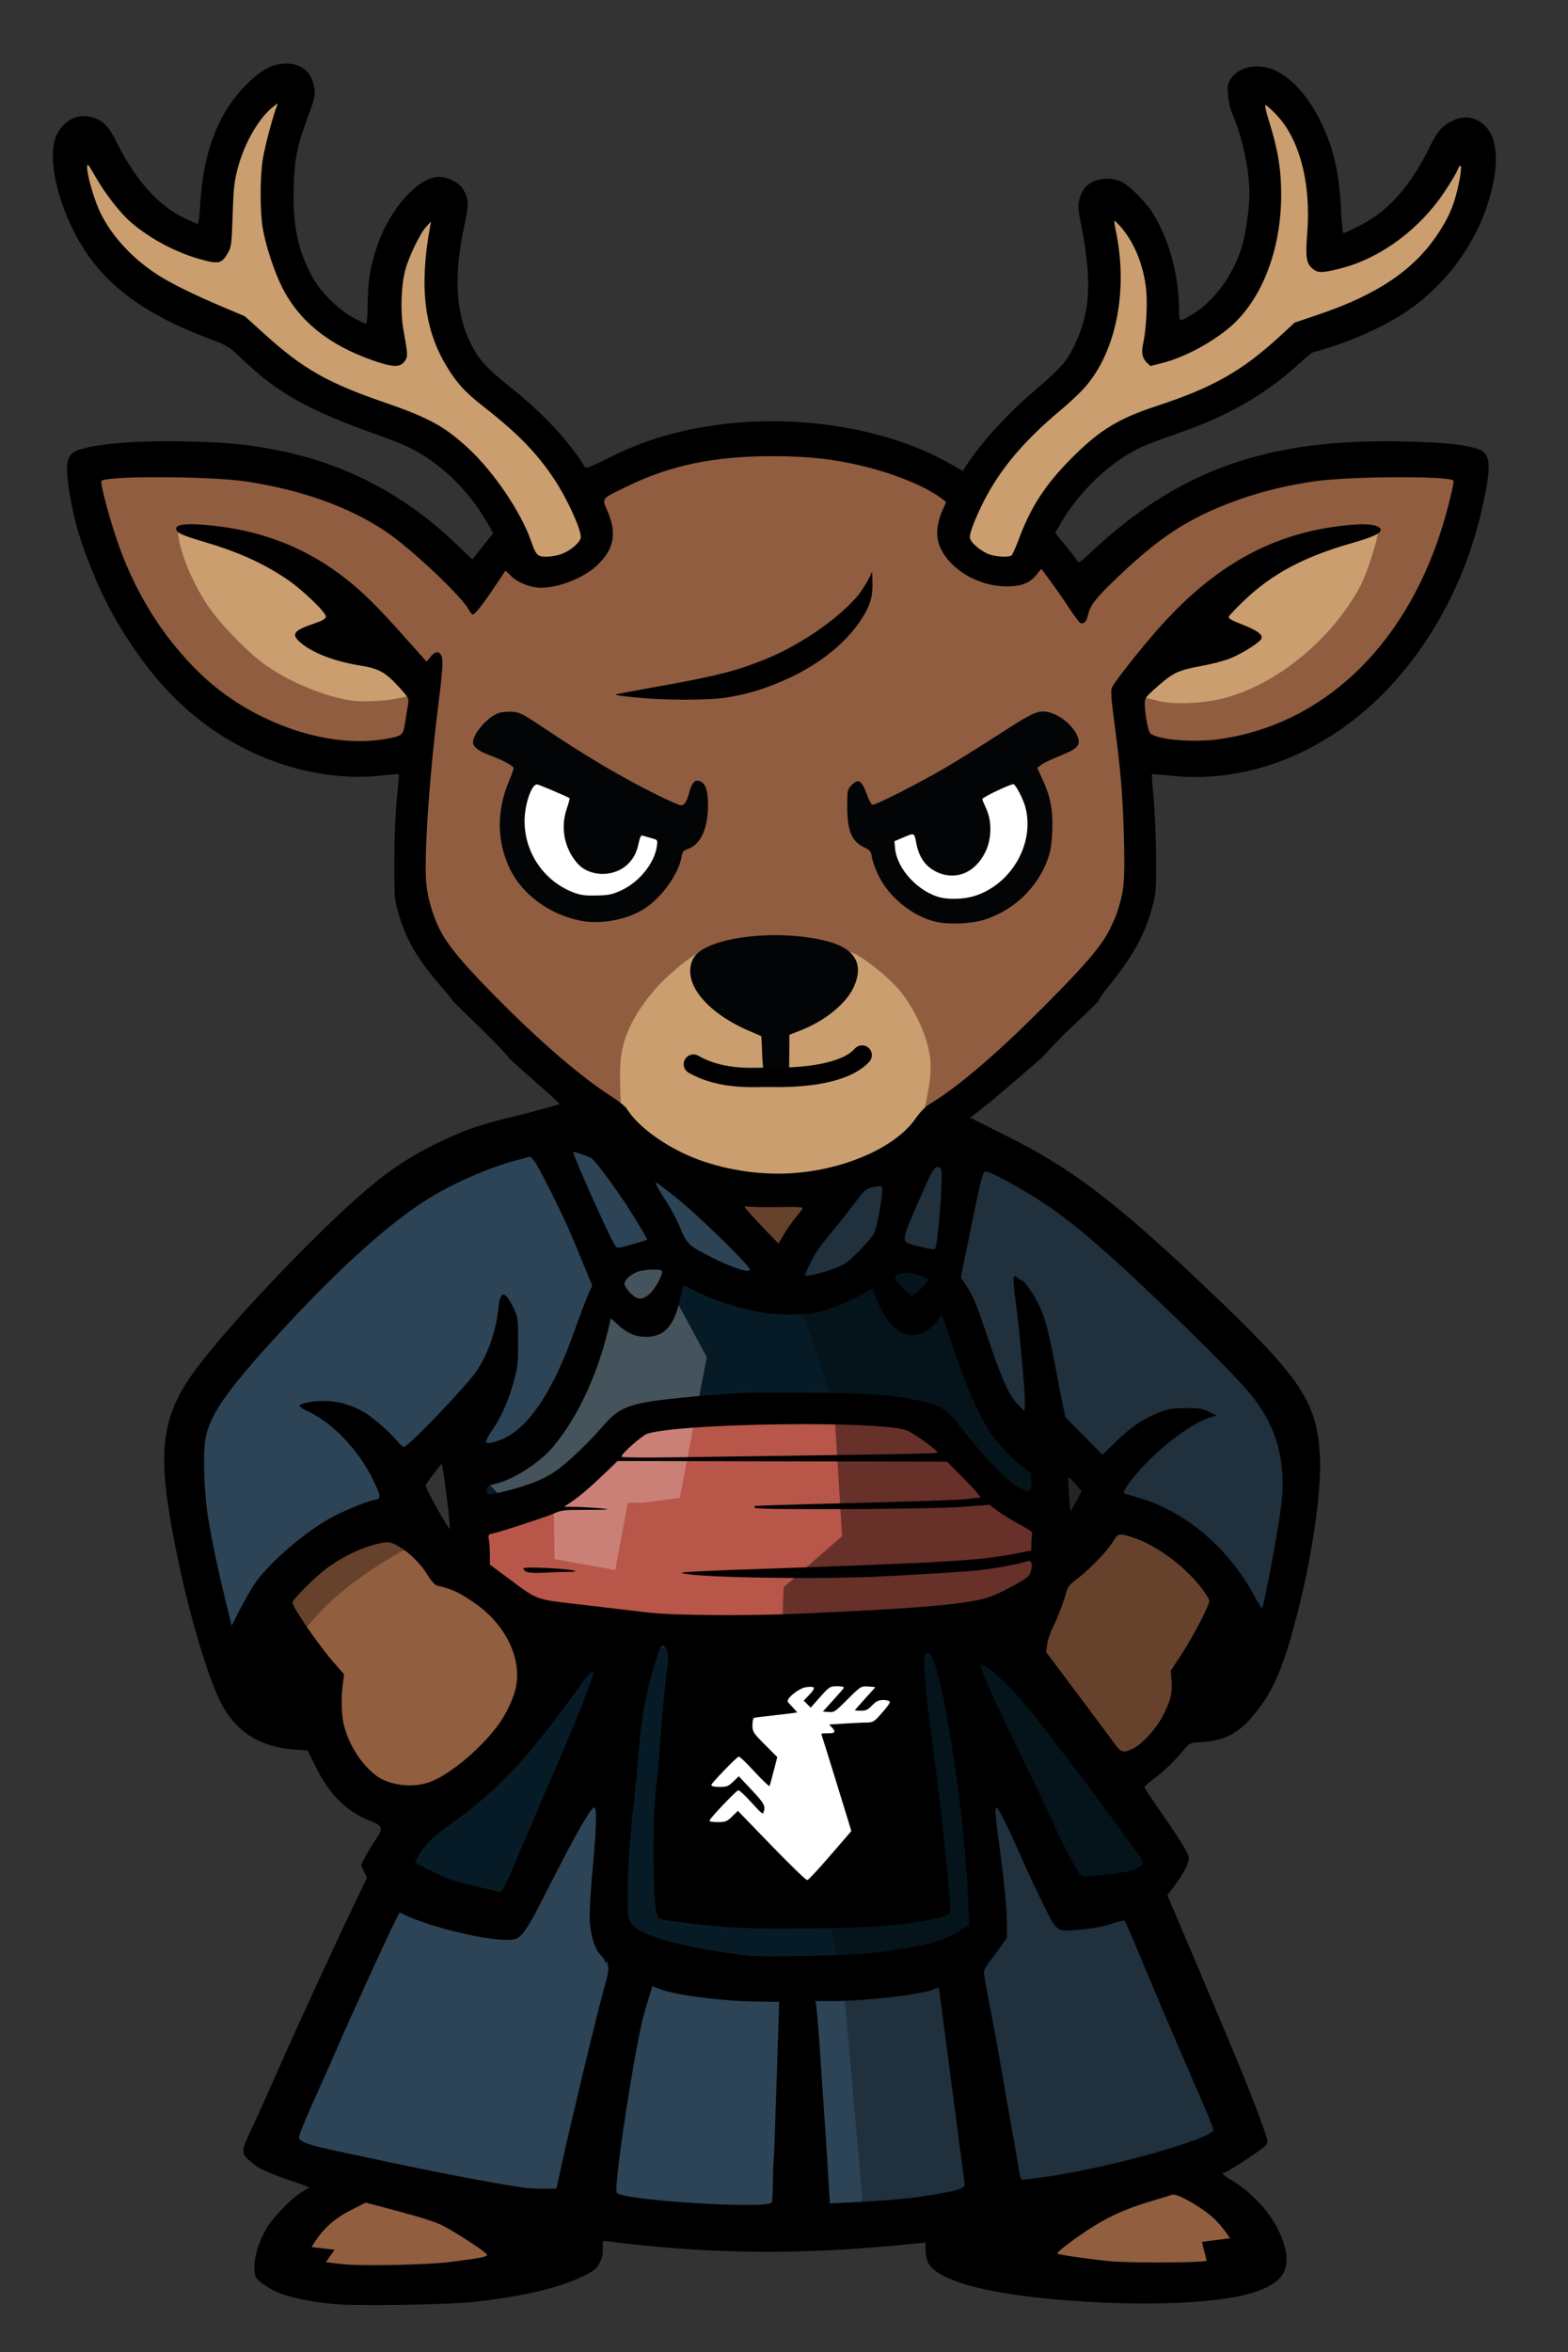 <?xml version="1.0" encoding="UTF-8" standalone="no"?>
<!DOCTYPE svg PUBLIC "-//W3C//DTD SVG 1.1//EN" "http://www.w3.org/Graphics/SVG/1.1/DTD/svg11.dtd">
<svg width="100%" height="100%" viewBox="0 0 1366 2048" version="1.1" xmlns="http://www.w3.org/2000/svg" xmlns:xlink="http://www.w3.org/1999/xlink" xml:space="preserve" xmlns:serif="http://www.serif.com/" style="fill-rule:evenodd;clip-rule:evenodd;stroke-linejoin:round;stroke-miterlimit:2;">
    <rect x="0" y="0" width="1366" height="2048" fill="#333333" stroke="none"/>
    <g transform="matrix(1,0,0,1,0,72.708)">
        <path d="M496.75,1353C461.807,1409.71 458.952,1438.99 359.835,1523.46C344.777,1536.3 239.34,1784.04 237.442,1800.2C419.526,1831.74 424.907,1872.83 798.941,1851.1C876.807,1846.57 877.622,1853.92 951.454,1828.54C1003.64,1810.61 1122.2,1857.05 1056.87,1717.99C1044.61,1691.9 1042.67,1643.67 1015.26,1609.41C1012.36,1605.79 996.486,1593.96 1011.45,1543.11C1009.69,1540.31 972.175,1493.28 970.558,1490.05C891.534,1332 849.511,1351.65 846.388,1351.79C774.35,1354.91 492.608,1356.02 494.074,1358.4" style="fill:rgb(45,68,87);"/>
        <g transform="matrix(1,0,0,1,0,-72.708)">
            <path d="M542.398,1450.11L501.218,1448.4L350.395,1617.66L378.49,1667.95L424.365,1684.86L512.887,1534.39L536.432,1552.47L545.201,1696.92L716.82,1730.13L852.893,1705.54L860.459,1630.63L850.091,1522.18L939.192,1669.75L1014.3,1638.87L930.463,1507.25L875.389,1431.74L582.685,1431.74L542.398,1450.11Z" style="fill:rgb(7,27,38);"/>
        </g>
        <path d="M1245.1,177.191L1070.34,1453.3" style="fill:none;"/>
        <path d="M452.869,1875.47C448.461,1872.12 443.76,1868.54 389.825,1846.83C371.394,1839.41 370.946,1841.52 326.223,1834.05C320.001,1833.01 316.555,1830.27 282.626,1845.64C280.016,1846.83 258.094,1862.29 255.069,1871.16C247.169,1894.32 241.305,1901.82 264.229,1910.01C280.553,1915.84 280.907,1915.04 365.825,1917.17C383.791,1917.62 436.62,1912.62 441.957,1906.08C443.485,1904.21 448.441,1896.2 448.982,1895.32C453.153,1888.58 450.982,1887.87 453.813,1880.36C454.951,1877.34 455.983,1876.39 452.953,1875.25" style="fill:rgb(145,94,64);"/>
        <path d="M1045.09,1828.98C1025.2,1828.32 1010.74,1819.21 965.028,1834.33C925.947,1847.27 927.258,1850.2 913.908,1856.93C886.275,1870.87 885.615,1895.37 926.961,1905.61C976.993,1918 977.11,1917.53 1028.54,1919.09C1057.5,1919.97 1056.76,1915.35 1080.98,1908.74C1098.49,1903.97 1090.37,1896.73 1093.44,1886.18C1094.63,1882.12 1096.16,1876.84 1064.25,1842.15C1063.06,1840.86 1053.07,1830 1046.48,1829.15" style="fill:rgb(145,94,64);"/>
        <g transform="matrix(1,0,0,1,-164.49,199.161)">
            <path d="M1220.52,1107.53C1221.18,1085.1 1161.03,1062.14 1137.96,1051.88C1129.67,1048.2 1029.96,1178.4 1046.64,1171.99C1059.49,1167.04 1076.44,1237.52 1152.16,1271.16C1153.95,1271.96 1162,1278.02 1182.92,1256.06C1189.63,1249.01 1204.11,1210.69 1208.12,1194.1C1214.38,1168.24 1212.71,1168.1 1214.95,1153.47C1216.21,1145.22 1219.39,1145.66 1220.52,1107.53Z" style="fill:rgb(145,94,64);"/>
        </g>
        <path d="M334.715,1245.03C282.933,1266.33 256.563,1297.58 254.846,1298.99C244.232,1307.7 249.379,1310.89 241.953,1322.32C264.593,1347.5 261.621,1349.76 273.225,1359.89C291.969,1376.25 299.029,1376.55 291.499,1400.41C276.437,1448.13 306.186,1469.57 311.072,1473.09C330.783,1487.3 344.189,1488.97 347.346,1489.37C366.687,1491.79 370.798,1492.85 389.775,1484.69C415.608,1473.59 416.728,1475.14 424.302,1465.95C434.136,1454.03 461.637,1433.74 465.655,1386.77C468.023,1359.09 459.562,1361.26 442.28,1332.59C428.45,1309.65 407.456,1313.97 387.397,1285.59C377.326,1271.34 374.281,1274.41 363.168,1260.69C348.014,1241.99 325.263,1253.45 308.536,1257.46" style="fill:rgb(145,94,64);"/>
        <path d="M469.432,906.241C448.297,908.765 326.97,950.521 288.695,1016.64C285.863,1021.53 281.461,1016.83 239.265,1067.13C167.84,1152.27 151.466,1153.05 163.621,1252.63C168.976,1296.5 162.784,1298.18 184.103,1336.81C213.78,1390.57 236.526,1305.38 285.548,1284.87C289.715,1283.13 284.914,1275.91 333.632,1255.27C334.468,1254.91 370.875,1182.69 391.366,1191.21C401.647,1195.49 388.913,1264.8 403.884,1283.83C414.394,1297.18 424.636,1321.31 544.745,1343.45C631.747,1359.49 631.948,1353.13 720.658,1351.86C737.794,1351.61 875.306,1347.28 885.008,1330.72C900.674,1303.99 908.461,1194.66 930.744,1189.26C938.957,1187.27 943.724,1215.45 971.803,1236.02C1011.38,1265.02 1075.61,1293.54 1072.49,1328.64C1068.36,1375.23 1141.6,1437.63 1125.59,1171.16C1124.18,1147.66 1079.35,1133.88 1066.45,1086.87C1063.31,1075.39 966.077,998.459 945.443,983.51C888.483,942.242 863.035,921.719 803.973,914.908C802.964,914.792 802.95,914.79 791.646,911.835C750.356,937.944 699.628,974.151 639.009,959.602C572.722,943.693 548.649,929.136 541.567,924.853" style="fill:rgb(45,68,87);"/>
        <path d="M630.322,954.232C634.339,962.79 671.334,1009.26 680.279,1013.65C682.451,1014.71 688.985,1016.58 693.764,1013.08C694.799,1012.32 721.578,979.763 724.537,961.314C725.733,953.859 729.217,950.126 721.603,949.879C713.338,949.612 705.683,953.534 689.171,953.994C680.925,954.224 641.636,955.005 630.322,954.232Z" style="fill:rgb(145,94,64);"/>
        <path d="M682.667,1153.13L544.737,1162.1L500.085,1208.28L432.549,1245.48L405.527,1254.51L413.289,1293.6L452.716,1326.15L534.304,1345.74L751.494,1345.08L922.408,1320.44L921.425,1244.66L831.039,1184.24L804.28,1152.83L682.667,1153.13Z" style="fill:rgb(184,86,73);"/>
        <path d="M576.445,1014.27L531.91,1039.25L515.002,1077.24L483.329,1152.83L441.755,1194.87L405.527,1212L429.005,1249.28L529.757,1177.18L546.439,1163.91L589.416,1152.83L693.038,1149.12L778.698,1152.83L815.818,1166.38L837.078,1195.68L863.318,1216.08L896.784,1234.47L922.408,1202.95L876.092,1152.83L851.27,1090.62L828.587,1039.25L774.254,1024L753.543,1024L710.874,1039.25L682.667,1047.69L647.076,1049.29L625.654,1039.25L576.445,1014.27Z" style="fill:rgb(7,27,38);"/>
        <path d="M572.422,1014.27L589.416,1060.36L615.715,1108.98L608.004,1149.12L592.237,1231.48L560.352,1235.84L546.931,1235.81L535.988,1294.38L483.086,1284.8L482.385,1230.86L442.134,1236.22L423.566,1217.05L491.451,1131.78L531.909,1039.25L572.422,1014.27Z" style="fill:white;fill-opacity:0.25;"/>
        <path id="path216" d="M494.391,1233.72C494.284,1233.77 494.214,1233.77 494.182,1233.74C494.169,1233.72 494.243,1233.72 494.391,1233.72Z"/>
        <path id="path2161" serif:id="path216" d="M459,1296.05C457.35,1295.34 456,1294.05 456,1293.2C456,1292.04 461.337,1291.89 477,1292.61C498.157,1293.59 509.693,1295.88 493.871,1295.96C489.401,1295.98 480.401,1296.3 473.871,1296.67C467.342,1297.05 460.65,1296.77 459,1296.05Z"/>
        <path d="M726.476,1149.12L733.778,1264.88L682.667,1310.15L682.667,1345.74L922.408,1322.33L922.408,1249.28L841.148,1193.78L810.756,1152.83L726.476,1149.12Z" style="fill-opacity:0.2;"/>
        <path d="M726.476,1149.12L682.667,1024L624.237,969.311L748.657,935.082L802.537,906.241L849.175,918.66L922.408,961.35L1006.92,1034.87L1091.47,1117.28L1138.86,1200.92L1110.54,1346.96L986.32,1471.68L1018.87,1531.18L993.798,1571.83L1081.63,1785.71L992.544,1823.64L891.431,1846.25L753.126,1861.98L734.718,1654.51C710.318,1540.05 674.063,1426.89 682.667,1308.82L733.506,1264.85" style="fill-opacity:0.3;"/>
        <g transform="matrix(1,0,0,1,7.004,1.05)">
            <circle cx="485.205" cy="670.398" r="6.334" style="fill:white;"/>
        </g>
        <path id="path233" d="M848.663,901.534L848.036,901.959L874.926,915.326C933.683,944.535 971.423,973.191 1052.29,1050C1133.79,1127.41 1147.64,1148.13 1149.87,1195.95C1151.24,1225.32 1143.49,1280.01 1130.99,1329.2C1118.65,1377.77 1110.16,1398.16 1093.75,1418.68C1079.84,1436.06 1067.62,1442.81 1047.72,1444.09C1036.68,1444.8 1036.3,1444.93 1032.42,1449.63C1023.75,1460.16 1014.66,1469.07 1006.08,1475.44C1001.14,1479.12 997.09,1482.7 997.09,1483.38C997.09,1484.06 1003.16,1493.35 1010.59,1504.01C1028.52,1529.76 1035.73,1541.62 1035.73,1545.38C1035.73,1549.63 1030.57,1559.46 1023.18,1569.29L1017.01,1577.5L1039.83,1631.24C1079.58,1724.87 1093.31,1758.49 1101.17,1781.49C1104.85,1792.23 1104.91,1792.83 1102.69,1795.36C1099.61,1798.86 1069.07,1818.89 1066.81,1818.89C1063.42,1818.89 1065.18,1820.93 1072.33,1825.25C1095.47,1839.26 1113.31,1861.39 1119.16,1883.35C1125.16,1905.87 1115.64,1917.5 1084.72,1925.4C1060.07,1931.71 1012.61,1934.39 963.362,1932.25C874.469,1928.39 817.94,1915.69 808.511,1897.46C807.343,1895.2 806.364,1890.31 806.335,1886.6L806.283,1879.85L797.418,1880.77C698.461,1891.04 617.935,1890.35 526.715,1878.45C525.126,1878.24 524.798,1879.55 525.115,1884.85C525.408,1889.76 524.706,1893.1 522.45,1897.51C519.762,1902.77 517.999,1904.2 508.06,1909.13C487.603,1919.29 455.864,1926.78 412.786,1931.61C390.687,1934.08 310.424,1935.26 290.196,1933.41C274.768,1931.99 259.87,1929.2 247.715,1925.45C237.429,1922.27 223.524,1913.32 222.41,1909.16C219.669,1898.94 223.652,1882.06 232.247,1867.49C237.964,1857.79 254.634,1840.7 263.369,1835.58L269.851,1831.79L252.041,1825.59C231.632,1818.48 224.938,1815.27 218.149,1809.31C209.716,1801.9 209.763,1800.81 219.397,1780.4C224.105,1770.42 234.533,1747.27 242.569,1728.95C257.697,1694.46 291.521,1620.98 309.457,1583.63L319.733,1562.23L317.087,1556.77L314.44,1551.3L318.157,1544.19C320.201,1540.27 324.229,1533.6 327.108,1529.35C334.227,1518.86 333.687,1517.05 322.097,1512.55C302.139,1504.8 287.192,1490.04 275.495,1466.53L268.021,1451.51L256.456,1450.68C226.804,1448.56 205.493,1435.12 192.674,1410.45C182.204,1390.3 166.702,1339.49 156.446,1291.72C135.416,1193.76 138.225,1162.4 172.044,1117.6C205.347,1073.49 287.393,988.403 327.506,956.372C344.571,942.745 359.539,933.193 378.807,923.634C400.878,912.684 415.939,907.226 441.542,900.899L461.247,896.03L492.209,887.463C503.199,889.023 519.708,907.084 545.934,911.518C559.746,913.853 558.99,916.525 577.251,920.345C588.963,922.795 619.047,939.347 651.854,940.398C666.746,940.875 681.608,946.382 706.988,939.787C714.773,937.763 714.757,938.343 722.499,936.383C729.915,934.505 728.76,931.146 742.289,929.266C774.86,924.741 808.677,900.98 822.419,900.462C835.874,899.954 844.061,900.772 848.663,901.534ZM553.366,1009.99C558.862,1008.4 563.537,1006.94 563.753,1006.74C564.227,1006.32 559.314,997.985 548.031,980.082C537.04,962.643 518.219,937.314 514.953,935.566C511.468,933.701 499.906,929.816 499.433,930.35C498.373,931.549 531.222,1005.06 535.631,1011.36C537.896,1014.59 537.354,1014.63 553.366,1009.99ZM224.228,1303.04C236.982,1286.09 264.864,1262.21 286.039,1250.09C297.238,1243.68 318.554,1234.74 325.84,1233.39C332.336,1232.19 332.265,1230.66 325.027,1215.84C312.082,1189.33 289.658,1165.93 267.487,1155.78C263.471,1153.94 260.517,1151.9 260.923,1151.24C262.308,1149 272.865,1147.01 282.986,1147.07C294.279,1147.15 306.002,1150.47 316.846,1156.66C324.554,1161.06 338.847,1173.46 345.538,1181.54C348.08,1184.61 350.864,1187.16 351.726,1187.21C355.368,1187.39 406.757,1133.75 415.323,1120.82C425.458,1105.52 432.242,1085.88 434.179,1066.22C435.752,1050.26 440.027,1050.61 447.959,1067.36C451.233,1074.28 451.429,1075.86 451.429,1095.34C451.429,1113.83 451.033,1117.46 447.662,1129.96C443.163,1146.65 436.885,1160.77 428.59,1172.86C425.236,1177.74 422.853,1182.33 423.294,1183.04C424.455,1184.92 434.101,1182.49 441.536,1178.44C463.209,1166.65 482.883,1135.7 500.722,1085.35C504.876,1073.62 509.998,1060.09 512.104,1055.28L515.934,1046.54L509.877,1031.96C506.546,1023.95 501.727,1012.3 499.169,1006.07C491.372,987.076 468.313,940.879 464.955,937.522L461.795,934.362L449.95,937.519C425.993,943.903 395.533,957.183 373.295,970.939C340.966,990.937 298.045,1029.16 250.878,1079.96C198.336,1136.55 182.679,1158.48 178.887,1180.83C176.638,1194.09 178.015,1229.88 181.571,1250.58C185.292,1272.25 189.939,1294.22 196.4,1320.69L201.804,1342.84L209.689,1327.36C214.025,1318.84 220.568,1307.9 224.228,1303.04ZM653.303,1032.71C653.303,1029.82 614.655,991.661 593.934,974.086C586.881,968.104 572.095,956.763 571.349,956.763C570.235,956.763 574.117,963.804 581.283,974.782C584.843,980.236 590.015,990.147 592.776,996.808C598.45,1010.5 600.149,1012.08 619.991,1022.1C638.173,1031.28 653.303,1036.1 653.303,1032.71ZM682.433,1002.86C684.67,998.895 689.102,992.449 692.283,988.533C695.463,984.618 698.544,980.631 699.129,979.673C699.992,978.259 695.842,978.008 677.081,978.34C664.37,978.565 652.239,978.268 650.123,977.679C646.992,976.808 649.223,979.712 662.116,993.293C670.827,1002.47 678.048,1010 678.161,1010.02C678.274,1010.04 680.197,1006.82 682.433,1002.86ZM444.94,1558.27C448.7,1549.54 456.965,1530.11 463.308,1515.08C469.651,1500.06 475.782,1485.67 476.932,1483.1C496.357,1439.78 518.015,1385.71 517.074,1382.89C516.526,1381.24 510.299,1387.72 505.022,1395.42C496.308,1408.15 468.724,1444.1 460.247,1453.79C436.686,1480.71 416.51,1498.97 390.291,1517.09C377.335,1526.05 366.892,1537.05 363.232,1545.61L361.649,1549.31L373.892,1555.42C380.626,1558.79 387.935,1562.26 390.134,1563.14C395.848,1565.43 433.718,1574.7 436.105,1574.4C437.291,1574.24 440.885,1567.68 444.94,1558.27ZM565.924,1053.94C570.807,1049.66 578.037,1036.24 576.662,1034.01C575.401,1031.97 560.46,1032.5 555.007,1034.78C548.612,1037.45 544.038,1041.8 544.038,1045.22C544.038,1046.71 546.258,1050.2 548.972,1052.98C555.162,1059.32 559.521,1059.57 565.924,1053.94ZM374.427,1478.94C391.369,1472.72 417.353,1451.25 433.097,1430.47C441.234,1419.73 447.979,1405.24 449.805,1394.58C453.976,1370.23 440.137,1342.13 415.177,1324.28C401.233,1314.31 393.893,1310.78 381.345,1308.02C378.932,1307.49 376.379,1304.82 372.906,1299.2C366.501,1288.82 356.948,1279.31 347.5,1273.9C341.007,1270.19 339.231,1269.74 334.082,1270.51C319.049,1272.77 298.757,1282.06 283.627,1293.62C273.097,1301.66 254.884,1320.02 254.884,1322.59C254.884,1327.01 277.886,1360.26 292.177,1376.5L299.798,1385.16L298.758,1392.49C297.05,1404.54 297.394,1420.73 299.537,1429.19C303.935,1446.55 314.651,1463.39 327.563,1473.24C338.924,1481.91 359.522,1484.41 374.427,1478.94ZM694.611,1332.41C798.687,1327.98 843.898,1324.05 861.89,1317.86C870.819,1314.78 891.158,1304.06 895.486,1300.13C899.417,1296.58 899.965,1285.28 896.153,1286.4C885.218,1289.61 871.057,1292.28 853.179,1294.49C844.197,1295.6 790.593,1298.94 762.569,1300.14C702.388,1302.72 596.448,1300.5 594.048,1296.62C593.756,1296.15 614.914,1295.03 641.066,1294.13C831.018,1287.6 851.595,1286.39 886.825,1279.63L898.484,1277.39L898.484,1271.09C898.484,1267.62 898.828,1263.89 899.248,1262.8C899.802,1261.36 897.011,1259.25 889.066,1255.12C883.046,1251.98 874.491,1246.75 870.055,1243.48L861.989,1237.55L837.93,1239.4C811.963,1241.4 659.723,1242.12 657.856,1240.25C657.306,1239.7 657.132,1238.98 657.468,1238.64C657.805,1238.31 697.33,1237.09 745.303,1235.94C793.275,1234.79 836.723,1233.28 841.853,1232.59C846.983,1231.91 852.255,1231.33 853.569,1231.3C855.149,1231.27 850.736,1225.97 840.512,1215.61L825.067,1199.97L538.042,1199.4L529.38,1207.76C515.7,1220.96 505.42,1229.84 498.157,1234.73L491.44,1239.25L498.751,1239.31C508.783,1239.39 528.591,1240.74 529.269,1241.39C529.575,1241.68 520.805,1241.92 509.781,1241.92C491.587,1241.92 489.076,1242.21 482.575,1245.08C475.297,1248.3 435.934,1261.14 428.946,1262.58C425.364,1263.32 425.17,1263.69 425.933,1268.3C426.381,1271.01 426.755,1276.92 426.763,1281.42L426.778,1289.61L441.102,1300.24C469.665,1321.42 464.695,1319.6 507.394,1324.57C527.915,1326.95 553.399,1329.96 564.026,1331.26C585.296,1333.85 647.789,1334.4 694.611,1332.41ZM672.271,1845.01C672.81,1844.2 673.3,1836.65 673.361,1828.22C673.421,1819.79 673.674,1811.1 673.922,1808.9C674.337,1805.22 675.095,1785.14 676.635,1736.94C676.963,1726.68 677.579,1707.5 678.004,1694.31L678.777,1670.32L659.606,1670.08C627.75,1669.69 586.56,1664.21 573.072,1658.57L568.38,1656.61L564.203,1670.13C561.906,1677.56 559.169,1687.84 558.121,1692.97C547.559,1744.67 534.654,1833.86 537.329,1836.65C543.702,1843.32 668.246,1851.03 672.271,1845.01ZM389.507,1233.55C387.947,1220.93 386.239,1208.57 385.711,1206.08L384.752,1201.56L377.782,1210.59C373.949,1215.56 370.812,1220.22 370.812,1220.95C370.812,1223.63 391.479,1260.39 391.905,1258.47C392.147,1257.38 391.068,1246.17 389.507,1233.55ZM391.466,1896.9C420.844,1893.23 425.769,1892.18 423.92,1889.95C420.95,1886.37 392.905,1868.38 384.109,1864.41C375.915,1860.71 363.524,1856.96 332.414,1848.75L318.666,1845.12L305.95,1851.56C290.642,1859.31 280.468,1868.68 272.213,1882.64C267.585,1890.46 266.8,1892.64 268.285,1893.56C270.757,1895.09 285.59,1897.54 300.637,1898.89C317.96,1900.46 372.525,1899.26 391.466,1896.9ZM963.629,1559.66C975.714,1558.86 990.281,1555.28 993.97,1552.22C997.046,1549.66 996.007,1547.1 987.365,1535.93C982.749,1529.96 975.457,1519.98 971.159,1513.75C961.898,1500.33 913.151,1436.02 898.147,1417.43C884.862,1400.98 867.253,1383.45 859.835,1379.31L854.126,1376.12L855.072,1379.97C856.903,1387.44 865.724,1406.94 887.861,1452.45C900.159,1477.74 913.312,1505.32 917.091,1513.75C925.099,1531.61 937.776,1556.03 940.801,1559.41C942.254,1561.03 944.173,1561.56 947.011,1561.13C949.27,1560.79 956.748,1560.13 963.629,1559.66ZM488.375,1816.23C497.255,1775.52 521.328,1675.45 526.8,1656.5C529.297,1647.85 530.428,1641.62 529.821,1639.84C529.288,1638.28 528.986,1636.51 529.149,1635.91C529.313,1635.31 528.832,1635.19 528.081,1635.65C527.33,1636.12 526.715,1635.67 526.715,1634.65C526.715,1633.64 525.223,1631.4 523.398,1629.69C518.447,1625.04 514.608,1613.3 513.81,1600.36C513.369,1593.21 514.395,1575.03 516.595,1551.01C519.857,1515.39 520.048,1499.45 517.19,1501.21C513.632,1503.41 500.885,1525.63 482.855,1561.05C454.614,1616.54 454.758,1616.35 440.628,1616.35C421.979,1616.35 377.452,1605.74 356.49,1596.29L348.163,1592.54L346.546,1595.45C341.632,1604.31 305.393,1683.29 293.241,1711.63C288.841,1721.89 279.571,1742.74 272.641,1757.97C265.71,1773.2 260.229,1786.96 260.46,1788.54C261.001,1792.24 268.743,1794.96 293.947,1800.32C304.343,1802.53 322.742,1806.44 334.835,1809.02C391.025,1821.01 446.367,1831.33 461.423,1832.62C464.721,1832.91 471.317,1833.08 476.08,1833.01L484.742,1832.89L488.375,1816.23ZM445.433,1224.34C464.824,1219.05 476.485,1213.95 486.578,1206.36C497.393,1198.22 513.564,1182.53 526.428,1167.71C540.271,1151.75 549.633,1148.59 596.672,1143.99C638.102,1139.94 649.174,1139.51 701.94,1139.95C757.429,1140.42 773.603,1141.47 797.448,1146.17C817.607,1150.15 823.984,1153.7 834.255,1166.68C860.662,1200.05 877.353,1217.24 889.199,1223.29C897.604,1227.57 898.484,1227.07 898.484,1218.01L898.484,1210.1L890.823,1204.14C881.351,1196.78 871.227,1186.3 864.155,1176.54C853.431,1161.73 839.79,1130.31 827.772,1092.73C821.96,1074.56 820.508,1071.22 819.312,1073.28C815.943,1079.08 809.531,1085.27 804.554,1087.53C787.166,1095.43 771.811,1082.6 760.762,1050.94C759.959,1048.64 759.707,1048.66 755.938,1051.35C748.928,1056.34 727.197,1065.98 716.403,1068.88C701.384,1072.92 676.346,1072.9 657.301,1068.82C638.909,1064.88 618.583,1058.07 606.452,1051.79C601.073,1049.01 596.305,1046.55 595.856,1046.34C595.407,1046.12 594.33,1049.55 593.463,1053.95C588.138,1081.02 579.577,1091.38 562.606,1091.32C553.652,1091.28 546.135,1088 538.177,1080.67L532.156,1075.12L531.312,1078.9C521.803,1121.55 504.135,1160.3 482.24,1186.53C470.187,1200.98 447.278,1215.71 431.053,1219.45C424.64,1220.93 424.113,1221.35 424.113,1224.94C424.113,1228.76 424.206,1228.81 429.776,1227.94C432.89,1227.46 439.936,1225.84 445.433,1224.34ZM729.575,1194.22C777.021,1193.6 816.185,1192.75 816.607,1192.32C818.038,1190.89 796.589,1175.29 789.547,1172.63C766.929,1164.12 593.694,1166.39 564.026,1175.59C559.517,1176.99 541.373,1193.05 541.373,1195.64C541.373,1196.42 560.797,1196.6 592.341,1196.12C620.374,1195.69 682.129,1194.84 729.575,1194.22ZM1049.06,1896.17C1072.79,1893.17 1077.04,1892.12 1077.04,1889.26C1077.04,1883.13 1067.36,1868.13 1057.41,1858.84C1046.85,1848.98 1025.21,1836.69 1021.17,1838.26C1020.02,1838.71 1010.98,1841.48 1001.09,1844.42C979.63,1850.8 963.729,1858.2 946.074,1870.03C932.14,1879.36 921.137,1887.92 921.137,1889.43C921.137,1890.33 946.081,1894.01 966.442,1896.12C980.906,1897.61 1037.34,1897.65 1049.06,1896.17ZM725.192,1032.38C735.74,1028.6 737.449,1027.43 748.232,1016.71C754.638,1010.33 760.717,1003.08 761.742,1000.6C764.882,992.972 769.97,962.298 768.361,960.69C767.374,959.702 764.954,959.801 760.245,961.021C754.03,962.631 752.919,963.594 745.162,974.086C740.557,980.315 731.998,991.108 726.142,998.071C720.286,1005.03 713.581,1013.73 711.242,1017.39C707.486,1023.28 701.274,1035.93 701.274,1037.7C701.274,1039.16 714.521,1036.21 725.192,1032.38ZM915.141,1822.08C968.863,1814.19 1057.06,1789.15 1057.05,1781.79C1057.05,1780.58 1053.12,1770.59 1048.33,1759.6C1028.05,1713.1 999.396,1646 990.427,1623.99C985.12,1610.97 980.25,1600 979.604,1599.6C978.959,1599.2 973.999,1600.4 968.582,1602.27C962.451,1604.39 952.724,1606.27 942.809,1607.26C920.125,1609.53 920.968,1610.06 909.102,1585.93C903.818,1575.18 896.04,1558.59 891.818,1549.06C876.11,1513.62 869.178,1499.88 867.727,1501.34C866.752,1502.31 867.357,1510.34 869.728,1527.9C875.075,1567.48 877.138,1588.02 877.152,1601.81L877.165,1614.58L871.647,1622.46C868.612,1626.8 864.115,1632.81 861.653,1635.81C859.159,1638.86 857.177,1642.79 857.177,1644.7C857.177,1646.58 859.524,1660 862.392,1674.54C865.26,1689.08 869.803,1713.86 872.488,1729.62C875.172,1745.37 878.899,1766.66 880.77,1776.92C882.642,1787.18 884.971,1800.37 885.946,1806.24C889.528,1827.78 888.396,1825.59 895.541,1824.76C898.992,1824.36 907.812,1823.15 915.141,1822.08ZM1102.46,1315.6C1108.97,1284.41 1115.71,1245.13 1116.78,1232.15C1119.57,1198.2 1112.13,1171.21 1092.93,1145.66C1083.94,1133.7 1059.22,1108.18 1021.08,1071.49C970.07,1022.41 944.259,999.675 918.472,981.117C899.045,967.136 864.167,947.436 858.843,947.436C856.035,947.436 855.345,950.119 844.335,1003.8L837.011,1039.5L841.892,1046.85C848.006,1056.07 850.659,1062.61 862.388,1097.39C873.125,1129.23 879.522,1142.98 887.158,1150.63L892.488,1155.97L892.893,1151.12C893.467,1144.24 888.23,1085.08 884.974,1061.66C883.468,1050.83 882.607,1041.01 883.059,1039.83C883.814,1037.86 884.084,1037.87 886.292,1039.86C887.616,1041.06 889.28,1042.04 889.987,1042.04C892.297,1042.04 901.047,1054.77 905.663,1064.84C910.793,1076.03 913.866,1087.9 919.767,1119.33C922.038,1131.42 924.852,1145.81 926.02,1151.31L928.143,1161.3L944.294,1177.66L960.446,1194.02L971.772,1182.95C985.16,1169.86 995.259,1162.95 1009.01,1157.47C1017.9,1153.92 1020.72,1153.44 1033.07,1153.38C1045.37,1153.32 1047.83,1153.7 1053.45,1156.57L1059.84,1159.84L1054.5,1161.41C1036.48,1166.73 1004.59,1191.75 986.701,1214.6C979.548,1223.74 977.829,1227.15 980.043,1227.82C980.991,1228.11 986.954,1229.9 993.294,1231.8C1033.3,1243.81 1069.85,1274.94 1092.35,1316.16C1096,1322.86 1099.23,1328.11 1099.51,1327.83C1099.79,1327.55 1101.12,1322.04 1102.46,1315.6ZM814.968,1013.52C817.407,1007.17 821.464,954.07 820.094,946.436C819.764,944.594 818.6,943.438 817.077,943.438C813.644,943.438 812.097,946.174 800.502,972.753C784.077,1010.4 784.091,1008.52 800.199,1012.42C814.046,1015.77 814.106,1015.77 814.968,1013.52ZM759.238,1627.83C786.129,1624.44 809.172,1620.36 817.093,1617.59C821.064,1616.2 828.795,1612.51 834.274,1609.38L844.235,1603.69L843.349,1579.71C842.132,1546.74 836.698,1495.22 829.788,1451.12C820.086,1389.21 812.806,1362.64 806.6,1366.47C803.337,1368.49 805.683,1398.87 813.19,1451.79C818.137,1486.66 827.862,1577.42 827.862,1588.71C827.862,1594.74 826.609,1595.41 808.54,1599.06C784.306,1603.97 757.196,1605.82 701.94,1606.37C651.908,1606.86 633.273,1606.01 598.542,1601.69C575.745,1598.85 573.913,1598.41 572.804,1595.52C570.426,1589.33 569.361,1572.81 569.325,1541.59C569.288,1508.82 569.803,1499.03 573.21,1467.78C573.929,1461.18 574.882,1449.49 575.329,1441.8C576.255,1425.84 579.496,1392.28 581.431,1378.61C582.85,1368.58 581.303,1360.51 577.96,1360.51C575.374,1360.51 574.292,1362.99 568.944,1381.17C561.493,1406.49 557.617,1430.24 555.357,1464.45C554.897,1471.41 554.299,1478.01 554.028,1479.11C553.757,1480.2 553.171,1485.6 552.725,1491.1C552.279,1496.59 551.669,1502.59 551.37,1504.42C551.071,1506.26 550.471,1512.55 550.036,1518.41C549.602,1524.28 548.679,1535.67 547.986,1543.73C547.293,1551.79 546.723,1567.08 546.719,1577.71C546.714,1594.55 547.048,1597.58 549.321,1601.31C556.131,1612.48 595.498,1623.55 651.971,1630.17C664.304,1631.62 742.795,1629.9 759.238,1627.83ZM937.649,1234.41L942.346,1225.56L936.738,1219.23C933.654,1215.75 930.927,1213.09 930.679,1213.32C930.132,1213.82 931.968,1243.25 932.546,1243.25C932.769,1243.25 935.065,1239.27 937.649,1234.41ZM803.259,1048.66C810.707,1041.1 810.605,1040.8 799.304,1037.38C791.475,1035 788.339,1034.9 782.775,1036.84C779.462,1037.99 778.842,1038.75 779.781,1040.5C782.351,1045.3 792.239,1055.37 794.379,1055.37C795.627,1055.37 799.623,1052.35 803.259,1048.66ZM987.281,1449.7C994.564,1446.17 1006.34,1433.46 1012.21,1422.79C1019.36,1409.77 1021.55,1401.56 1020.67,1391.04L1019.91,1382L1028.54,1368.93C1036.7,1356.55 1047.71,1336.35 1052.13,1325.67C1054.1,1320.9 1054.05,1320.67 1049.63,1314.1C1035.75,1293.49 1007.23,1271.93 985.186,1265.39C974.722,1262.28 973.775,1262.53 969.733,1269.42C965.057,1277.4 948.915,1294.21 938.562,1301.88C932.113,1306.66 930.177,1308.96 929.033,1313.21C926.489,1322.66 921.349,1336.18 917.116,1344.57C914.846,1349.07 912.641,1355.69 912.215,1359.28L911.441,1365.82L938.671,1402.14C953.647,1422.12 968.173,1441.61 970.949,1445.46C976.656,1453.37 978.639,1453.88 987.281,1449.7ZM775.894,1842.78C785.055,1842.06 798.247,1840.58 805.209,1839.49C836.125,1834.65 841.173,1832.99 840.325,1827.94C840.042,1826.27 836.565,1800.01 832.598,1769.59C820.698,1678.36 818.049,1658.34 817.825,1657.98C817.707,1657.78 815.4,1658.55 812.697,1659.68C802.192,1664.07 753.108,1669.65 725.038,1669.65L710.305,1669.65L711.098,1673.98C711.535,1676.37 712.812,1691.51 713.937,1707.63C716.997,1751.51 721.021,1812.17 722.058,1830.04L722.975,1845.85L741.106,1844.96C751.078,1844.48 766.733,1843.49 775.894,1842.78Z"/>
        <path id="path2162" serif:id="path216" d="M719.326,1546.67C727.302,1537.5 735.46,1528.09 737.454,1525.77L741.08,1521.53L737.947,1511.1C736.224,1505.36 715.916,1439.62 715.371,1438.33C714.511,1436.31 715.186,1436 720.524,1436C727.411,1436 727.836,1435.42 723.958,1431.29L721.249,1428.4C721.249,1428.4 749.101,1426.65 753.205,1426.64C760.618,1426.61 760.713,1426.55 767.667,1418.74C771.517,1414.41 774.667,1410.23 774.667,1409.44C774.667,1408.65 772.384,1408 769.595,1408C765.549,1408 763.608,1408.94 760,1412.67C756.21,1416.58 754.546,1417.33 749.738,1417.33C746.582,1417.33 744,1416.97 744,1416.53C744,1416.09 761.676,1396.67 761.676,1396.67L755.952,1396.25C750.361,1395.84 749.96,1396.09 738.667,1407.33C727.417,1418.53 726.953,1418.83 721.463,1418.42L715.82,1418C715.82,1418 734.667,1397.22 734.667,1396.79C734.667,1396.35 732.054,1396 728.861,1396C723.345,1396 722.635,1396.47 714.665,1405.44L706.275,1414.88L699.427,1408.03L704.407,1402.93C707.146,1400.13 708.983,1397.43 708.489,1396.93C707.994,1396.44 705.132,1396.4 702.128,1396.85C696.764,1397.65 686.667,1405.33 686.667,1408.6C686.667,1409.37 695.731,1418.1 695.117,1418.67C694.503,1419.25 657.691,1423.11 657.091,1423.48C656.491,1423.85 656,1426.66 656,1429.72C656,1434.89 656.75,1436.03 666.847,1446.18L677.693,1457.08C677.693,1457.08 671.222,1482.48 670.696,1483.06C670.171,1483.65 664.184,1478.1 657.391,1470.73C650.598,1463.36 644.423,1457.33 643.67,1457.33C642.338,1457.33 621.111,1479.23 620.222,1481.52C619.978,1482.15 622.952,1482.67 626.833,1482.67C633.118,1482.67 634.417,1482.15 638.746,1477.92L643.604,1473.18L655.135,1485.43C666.531,1497.53 667.785,1500.01 665.493,1505.85C664.652,1507.99 663.055,1506.76 654.665,1497.51C649.253,1491.55 644.133,1486.67 643.289,1486.67C641.798,1486.67 618.667,1510.98 618.667,1512.55C618.667,1512.98 621.791,1513.33 625.61,1513.33C631.83,1513.33 633.092,1512.81 637.705,1508.33L642.855,1503.33L672.29,1533.73C688.479,1550.44 702.422,1563.94 703.274,1563.73C704.126,1563.51 711.35,1555.83 719.326,1546.67Z" style="fill:white;stroke:white;stroke-width:1px;"/>
    </g>
    <g>
        <path d="M323.97,1323.05L234.257,1400.19L256.765,1432.55C278.859,1393.7 325.99,1362.26 373.656,1337.85L323.97,1323.05Z" style="fill-opacity:0.3;"/>
        <path d="M1096.97,1945.58L1047.1,1952.02L1056.12,1988.36L1096.97,1984.54"/>
        <path d="M251.093,1954.13L291.529,1958.89L270.505,1988.36L248.056,1988.36L251.093,1954.13Z"/>
    </g>
    <g id="Deer" transform="matrix(1.361,0,0,1.361,-19.372,-16.117)">
        <path d="M432.225,304.349L509.906,293.346L589.811,303.431L624.38,319.12L704.222,388.267L792.185,326.094L876.329,305.486L959.99,309.155L944.589,337.952L924.696,406.751L896.217,450.98L832.196,482.389L779.753,497.083L740.276,491.84L743.31,567.056L708.437,639.825L672.401,679.658L624.38,725.281L575.495,768L470.642,768L406.825,731.404L338.917,674.602L278.439,600.579L274.877,559.993L279.643,488.336L245.302,495.85L176.07,480.775L136.659,448.844L96.246,406.751L71.899,334.793L69.426,310.237L164.318,301.036L242.447,322.466L268.9,337.592L281.583,351.773L298.049,363.66L320.841,374.136L341.621,351.773L397.836,319.912L432.225,304.349Z" style="fill:rgb(145,93,64);"/>
        <path id="path267" d="M600.844,748.261C602.633,772.731 417.93,772.381 413.779,747.8C412.815,742.091 410.55,707.804 411.247,693.559C412.077,676.567 419.002,661.536 433.963,644.251C441.843,635.147 458.591,621.838 461.019,621.861C461.928,621.87 557.182,622.254 557.478,621.483C558.781,618.087 581.952,635.195 591.072,646.671C598.415,655.911 605.385,669.921 608.146,680.988C609.865,687.883 610.163,691.357 609.733,699.488C609.178,709.968 600.631,745.343 600.844,748.261Z" style="fill:rgb(202,158,111);fill-rule:nonzero;"/>
        <path id="path2671" serif:id="path267" d="M756.5,460.463C753.2,459.636 746.693,458 745.897,457.919C743.922,457.72 791.917,407.808 791.917,407.399C791.917,405.67 816.052,384.695 820.417,381.539C835.058,370.953 852.343,365.009 876.57,357.72C884.135,355.443 896.217,351.451 896.217,352.688C896.217,356.183 889.352,378.668 884.866,386.996C866.435,421.216 831.462,449.783 797.119,458.671C784.776,461.865 765.484,462.717 756.5,460.463ZM238.532,459.954C220.406,457.109 196.993,447.043 181.898,435.606C171.351,427.615 155.319,410.994 148.137,400.604C138.809,387.11 130.735,368.801 128.625,356.356L128.176,351.773L135.108,353.471C137.695,354.472 147.522,356.808 156.322,359.626C180.543,367.381 197.444,377.261 213.678,391.378C218.011,395.145 279.378,456.594 279.378,456.594L268.488,458.69C260.139,460.456 245.632,461.068 238.532,459.954Z" style="fill:rgb(202,158,111);fill-rule:nonzero;"/>
        <path d="M67.992,101.443L116.311,152.757L149.921,167.867L172.91,79.57L199,68.233L197.119,97.689L197.338,165.119L211.588,206.519L260.497,232.854L263.937,173.199L294.488,134.619L299.765,144.175L296.029,178.397L301.258,226.347L362.099,295.443L397.836,351.773L377.773,372.994L348.369,374.136L308.272,307.081L261.35,283.15L219.123,265.87L179.305,236.65L104.354,194.738L56.458,128.726L59.564,106.762" style="fill:rgb(202,158,111);"/>
        <path d="M819.618,68.233L853.26,94.028L863.69,134.737L863.381,168.453L900.609,164.037L935.343,123.015L952.405,100.676L959.99,114.06L959.394,135.496L930.767,184.835L857.305,221.184L827.754,248.202L762.468,281.298L717.226,300.084L685.702,340.484L666.992,374.136L644.242,374.136L624.38,356.388L638.164,322.29L693.442,264.001L721.357,202.651L713.906,156.544L714.723,139.958L730.837,141.879L760.195,192.189L758.83,221.184L758.519,230.197L810.333,199.166L827.471,146.347L816.828,86.722L819.618,68.233Z" style="fill:rgb(202,158,111);"/>
        <path d="M360.397,496.834L446.164,541.478L438.69,567.86L419.31,589.656L379.137,593.002L363.777,579.041L341.697,553.483L348.255,511.493L360.397,496.834Z" style="fill:white;"/>
        <path d="M579.014,544.918L665.913,496.834L680.644,530.673L680.387,550.372L668.8,571.25L644.613,593.002L614.87,593.002L595.901,583.257L582.24,568.798L579.014,544.918Z" style="fill:white;"/>
        <path id="path255" d="M613.263,601.553C598.454,598.177 583.09,585.714 576.419,571.668C574.441,567.502 572.58,562.284 572.283,560.074C571.806,556.517 571.241,555.811 567.379,553.941C559.318,550.039 556.583,543.461 556.534,527.86C556.504,518.616 556.761,516.931 558.489,515.017C563.494,509.474 565.613,510.491 569.126,520.124C570.342,523.462 571.899,526.408 572.584,526.67C574.187,527.286 601.448,513.477 619.5,502.906C627.2,498.397 641.825,489.309 652,482.709C672.737,469.26 676.968,467.049 682,467.032C689.789,467.005 700.614,474.826 703.956,482.895C706.248,488.426 704.17,490.805 693.251,495.155C688.204,497.166 682.74,499.761 681.11,500.922L678.145,503.033L681.465,510.266C686.709,521.691 688.294,529.935 687.788,543.151C687.469,551.489 686.753,556.224 685.089,561C678.742,579.215 663.807,593.757 645,600.034C636.647,602.822 621.92,603.527 613.263,601.553ZM637.909,585.105C661.627,577.723 676.743,551.407 670.575,528.236C669.216,523.132 664.901,514.675 663.081,513.55C662.038,512.906 643,521.9 643,523.037C643,523.457 644.121,526.209 645.49,529.151C649.193,537.105 649.057,548.263 645.156,556.509C638.516,570.543 625.353,575.722 612.88,569.206C606.332,565.785 602.376,559.912 600.708,551.134C599.412,544.312 599.822,544.439 591.125,548.163L586.749,550.036L587.213,554.87C588.468,567.922 602.277,582.684 616.383,586.051C622.217,587.444 631.74,587.025 637.909,585.105Z" style="fill:rgb(3,4,6);"/>
        <path id="path2551" serif:id="path255" d="M511.877,696.626C508.211,696.926 504.906,701.393 503.256,697.041C502.05,693.857 502.059,682.349 501.816,679.012L501.5,674.685L494,671.475C465.626,659.331 450.433,639.833 457.916,625.165C464.903,611.47 511.92,605.49 544.352,614.172C561.69,618.814 567.332,628.877 560.704,643.34C555.84,653.956 542.28,664.989 526.6,671.09L519.5,673.852L519.5,680.647L519.346,695.78C519.346,695.78 516.301,696.264 511.877,696.626Z" style="fill:rgb(3,4,6);"/>
        <path id="path2552" serif:id="path255" d="M386.757,601.033C366.495,597.339 348.543,584.316 340.53,567.5C332.232,550.085 332.027,530.654 339.943,511.813C341.625,507.812 343,503.974 343,503.286C343,501.859 335.772,497.99 327.271,494.868C320.736,492.468 317,489.528 317,486.786C317,481.142 326.488,470.314 333.446,468.018C335.524,467.332 339.536,466.963 342.362,467.198C346.794,467.565 349.163,468.739 359.597,475.729C389.88,496.019 411.821,509.03 435.211,520.567C442.385,524.105 449.042,527 450.004,527C452.435,527 453.507,525.378 455.369,518.881C457.189,512.532 458.968,510.538 461.963,511.488C465.81,512.709 467.506,517.673 467.435,527.5C467.329,542.131 462.532,552.349 454.529,554.99C451.674,555.933 451.058,556.698 450.501,559.992C448.653,570.934 437.846,586.04 426.793,593.133C415.96,600.084 399.438,603.344 386.757,601.033ZM412.275,581.29C423.643,575.906 433.276,563.816 434.709,553.134C435.242,549.161 435.226,549.138 431.06,548.016C428.758,547.396 426.272,546.658 425.535,546.375C424.596,546.015 423.867,547.393 423.098,550.981C421.747,557.278 420.034,560.684 416.343,564.414C407.462,573.387 391.289,573.075 383.468,563.78C375.38,554.167 372.941,541.297 376.955,529.412C378.176,525.798 379.023,522.695 378.837,522.515C378.093,521.795 359.404,513.83 358.086,513.671C354.565,513.246 350.031,526.369 350.012,537.04C349.974,557.821 362.976,576.32 382.487,583.248C386.178,584.558 389.873,584.958 396.5,584.763C404.237,584.536 406.451,584.049 412.275,581.29Z" style="fill:rgb(3,4,6);"/>
        <path id="path2553" serif:id="path255" d="M372.699,719.086C372.896,719.01 373,718.942 373,718.886C373,718.512 369.836,715.401 365.97,711.973L358.939,705.74C358.939,705.74 339.956,689.127 339.971,688.672C339.987,688.216 336.012,683.829 331.138,678.922L322.275,670C322.275,670 303.993,652.379 303.985,652.067C303.977,651.755 300.109,647 295.388,641.5C280.566,624.228 273.849,612.317 268.703,594.175C266.711,587.154 266.536,584.371 266.643,561.5C266.714,546.575 267.389,530.665 268.32,522.023C269.177,514.06 269.714,507.381 269.513,507.179C269.311,506.978 264.101,507.371 257.935,508.052C231.665,510.953 201.962,505.549 175.5,493.054C143.553,477.97 118.354,455.149 96.487,421.5C86.218,405.699 80.004,393.709 72.645,375.5C65.309,357.346 61.926,345.714 59.019,328.651C55.481,307.883 56.609,302.25 64.84,299.602C77.825,295.425 102.911,293.546 135.488,294.311C161.647,294.925 175.109,296.342 195.379,300.618C237.075,309.412 274.185,329.192 305.769,359.456L316.523,369.761L323.212,361.389L329.901,353.016L326.377,346.783C314.464,325.706 296.728,308.459 276.441,298.222C273.109,296.54 263.209,292.617 254.441,289.502C211.781,274.35 192.2,263.413 170.087,242.388C160.545,233.315 160.215,233.107 147.95,228.466C103.368,211.595 77.797,191.501 62.094,161C49.086,135.734 44.459,108.868 51.074,97.023C56.097,88.029 64.786,84.171 73.631,87.007C80.648,89.257 83.736,92.507 89.133,103.321C100.739,126.577 115.203,142.927 131.164,150.833C135.79,153.125 140.051,155 140.634,155C141.282,155 141.942,150.448 142.337,143.25C144.182,109.57 153.765,84.311 171.489,66.408C181.489,56.306 188.627,52.5 197.573,52.5C207.838,52.5 214.121,58.31 215.611,69.18C216.106,72.79 215.416,75.639 211.537,86.01C204.329,105.278 202.787,112.919 202.254,132C201.571,156.486 204.984,172.452 214.616,189.833C219.645,198.909 231.468,210.458 240.646,215.261C244.577,217.317 248.177,219 248.646,219C249.116,219 249.528,213.487 249.563,206.75C249.637,192.139 251.117,182.823 255.416,169.893C263.49,145.614 281.84,125 295.381,125C300.401,125 307.383,128.324 309.958,131.941C314.208,137.91 314.56,142.539 311.717,155.062C304.654,186.168 305.721,211.057 314.946,230.386C320.137,241.264 325.433,247.249 340.388,259.138C361.597,275.999 377.939,293.396 388.5,310.356C389.372,311.756 391.36,311.032 404,304.711C425.44,293.989 445.761,287.704 470.93,284.01C524.068,276.211 582.447,285.673 622.495,308.576L630.49,313.148L631.995,310.832C642.435,294.765 658.03,277.571 676.765,261.467C693.923,246.72 696.909,243.309 702.122,232.5C712.144,211.719 713.271,191.904 706.44,156.601C704.098,144.497 704.037,143.385 705.441,138.555C706.264,135.724 707.97,132.437 709.232,131.251C714.913,125.915 724.287,124.586 731.897,128.039C737.309,130.495 748.351,141.677 752.831,149.24C763.07,166.528 768.964,188.996 768.992,210.857C769.001,218.143 768.834,218.108 777.823,212.701C791.67,204.372 804.16,186.996 809.396,168.775C811.771,160.51 813.988,144.687 813.988,136C813.988,120.964 809.912,101.185 803.846,86.784C801.789,81.9 800.618,77.193 800.293,72.5C799.865,66.334 800.087,65.093 802.154,62.087C806.796,55.334 816.648,52.593 826.247,55.383C838.444,58.929 850.696,71.489 859.527,89.5C867.956,106.691 871.559,122.507 872.683,147.25C873.026,154.813 873.727,161 874.239,161C874.752,161 879.664,158.692 885.154,155.872C903.109,146.649 917.037,130.945 929.148,106.267C934.393,95.582 937.502,92.057 944.5,88.867C952.29,85.316 960.126,86.962 965.711,93.324C971.426,99.833 973.132,111.242 970.583,125.901C964.872,158.74 944.978,189.636 916.611,209.722C904.954,217.975 886.568,226.989 870.127,232.51C862.772,234.979 856.096,237 855.291,237C854.486,237 851.053,239.614 847.663,242.808C826.6,262.658 801.527,277.457 771.004,288.056C761.601,291.321 750.69,295.362 746.756,297.036C726.25,305.762 704.234,326.538 692.003,348.704L689.684,352.908L693.592,357.567C698.625,363.568 702.925,369.111 703.98,370.959C704.633,372.102 706.298,371.02 711.67,365.959C768.937,312.009 825.893,291.945 915,294.332C938.431,294.96 949.871,296.068 958.737,298.57C968.415,301.302 969.285,307.711 963.572,334.167C955.521,371.446 940.354,404.952 918.398,433.96C878.486,486.694 820.415,514.385 763.03,508.048C756.883,507.369 751.718,506.968 751.554,507.157C751.389,507.346 751.898,514.475 752.685,523C753.472,531.525 754.176,548.4 754.249,560.5C754.375,581.447 754.253,582.979 751.694,592.5C747.004,609.959 739.352,623.786 723.825,642.861C720.082,647.46 717.246,651.59 717.524,652.038C717.801,652.487 699.032,670 699.032,670L696.162,672.75C694.583,674.263 690.518,678.472 687.127,682.104L680.963,688.709L660.9,706L651.7,713.768C646.64,718.041 640.363,723.067 637.752,724.937C635.14,726.807 633.115,728.436 633.252,728.557C633.294,728.595 633.721,728.791 634.436,729.102C632.409,729.851 631.77,730.416 629.846,733.26C627.347,736.953 620.024,743.263 612.706,748.977C612.728,748.604 612.723,748.389 612.686,748.353C612.478,748.145 610.632,749.554 608.584,751.486C606.536,753.417 602.887,756.154 600.476,757.567C598.424,758.77 597.243,759.538 596.449,760.635C596.075,760.859 595.448,760.885 595.494,761.174C597.419,773.216 521.035,777.394 468.19,771.699C439.385,768.595 422.151,757.717 417.849,754.744L417.622,754.117L410.216,749.35C406.143,746.728 400.826,742.376 398.401,739.679L393.992,734.775L393.199,734.925C393.004,734.692 392.887,734.545 392.861,734.5C389.24,728.24 387.192,727.866 372.699,719.086ZM661.643,367.235C662.272,366.831 664.452,362 666.488,356.5C673.972,336.277 683.518,321.642 700.033,305.069C718.128,286.911 729.925,279.697 755,271.452C790.784,259.687 809.367,249.129 833.718,226.728L842.935,218.248L858.218,213.074C896.589,200.083 920.034,184.034 935.431,160.218C941.409,150.97 944.435,144.108 946.862,134.296C950.26,120.553 950.286,113.031 946.906,121.25C946.171,123.038 942.478,129.132 938.7,134.793C922.728,158.719 897.695,177.134 872.425,183.544C860.676,186.525 858.02,186.591 854.707,183.984C850.372,180.575 849.754,176.767 850.991,161.119C853.534,128.943 846.112,100.686 830.996,84.996C827.819,81.698 824.773,79 824.228,79C823.682,79 824.758,83.795 826.618,89.656C832.146,107.075 834.348,120.459 834.327,136.5C834.279,171.725 821.948,203.586 801.602,221.054C789.837,231.154 772.341,240.46 758.424,244.019L750.64,246.01L748.372,243.88C745.407,241.095 744.675,237.411 745.953,231.709C747.857,223.214 748.811,206.593 747.92,197.435C746.388,181.688 740.212,166.573 731.188,156.49C729.367,154.455 727.727,152.95 727.544,153.145C727.362,153.34 727.82,156.425 728.564,160C736.663,198.944 728.147,239.106 707.067,261.384C704.005,264.62 697.675,270.463 693,274.368C671.344,292.46 656.526,309.537 646.175,328.331C640.421,338.78 635,351.921 635,355.422C635,358.255 640.539,363.432 646.435,366.11C650.499,367.956 659.487,368.621 661.643,367.235ZM527.211,761.895C558.749,758.508 588.082,744.776 599.985,727.828C603.575,722.716 606.56,719.747 610.491,717.379C627.314,707.245 651.604,686.519 680.59,657.565C715.278,622.915 723.941,611.83 729.448,595.044C733.778,581.846 734.346,575.598 733.673,548.5C733.013,521.871 731.534,504.066 727.44,473.456C725.63,459.93 725.173,453.701 725.861,451.956C727.283,448.348 745.586,425.218 757.317,412.203C794.269,371.21 832.556,351.17 881.024,347.455C891.157,346.678 898,348.073 898,350.915C898,353.15 892.431,355.658 879,359.471C849.137,367.948 828.255,379.103 810.665,395.974C805.806,400.635 801.439,405.18 800.961,406.074C800.236,407.428 801.648,408.315 809.433,411.396C819.058,415.205 822.657,417.846 821.683,420.384C820.755,422.802 808.988,430.219 801.411,433.161C797.501,434.679 789.258,436.829 783.093,437.94C768.648,440.541 765.128,442.182 755.196,450.948C747.528,457.716 747,458.438 747,462.149C747,468.453 749.171,479.897 750.59,481.075C755.654,485.278 778.844,487.087 795.723,484.595C860.685,475.007 912.477,426.231 936.433,352.078C940.437,339.684 945.344,320.01 944.613,319.28C941.468,316.134 876.898,316.562 854.78,319.874C831.722,323.328 811.652,328.946 792,337.447C768.861,347.456 751.762,359.631 726.651,383.98C714.963,395.312 711.905,399.435 710.558,405.681C709.768,409.343 707.864,411.288 705.877,410.463C705.12,410.148 701.949,405.978 698.83,401.196C695.712,396.413 690.378,388.741 686.978,384.146L680.796,375.792L677.719,379.525C673.27,384.922 668.084,386.952 658.676,386.978C639.939,387.031 621.198,375.559 615.455,360.522C613.206,354.633 613.911,346.462 617.333,338.757L619.884,333.013L616.692,330.59C606.952,323.197 587.189,315.057 567,310.121C548.107,305.503 531.552,303.683 508.5,303.688C471.219,303.697 443.238,309.53 415.5,323.076C398.538,331.36 399.431,330.197 403.202,339.089C409.148,353.111 407.303,362.965 396.82,373.176C387.486,382.267 368.595,389.176 357.302,387.628C351.063,386.773 344.382,383.62 340.892,379.884C339.269,378.147 337.818,376.9 337.668,377.113C337.517,377.326 334.533,381.775 331.037,387C323.414,398.392 318.219,405 316.887,405C316.348,405 315.14,403.537 314.203,401.75C309.785,393.32 276.959,362.457 261.151,351.87C237.75,336.198 207.604,325.368 172.261,319.936C149.481,316.435 82.553,316.113 79.178,319.488C78.269,320.398 82.864,338.355 88.155,354.571C99.525,389.418 117.974,419.332 142.776,443.138C175,474.067 223.958,491.199 261.163,484.564C272.087,482.615 272.246,482.472 273.656,473.335C274.321,469.026 275.152,463.925 275.503,462C276.099,458.734 275.695,458.014 269.479,451.239C260.804,441.782 256.839,439.608 244.61,437.599C227.503,434.789 213.15,429.099 205.75,422.192C200.531,417.321 202.514,415.055 215.973,410.517C220.337,409.046 222.615,407.724 222.848,406.53C223.352,403.941 207.336,388.604 197,381.779C181.813,371.751 166.447,364.877 145.103,358.565C130.397,354.216 127,352.616 127,350.036C127,347.213 133.775,346.528 148.172,347.895C182.183,351.124 211.091,362.553 236.5,382.818C247.211,391.36 255.856,399.937 272.263,418.299L287.273,435.097L289.915,431.933C293.359,427.808 296.128,428.243 297.274,433.09C297.87,435.611 297.073,444.941 294.572,464.707C289.057,508.299 285.56,560.541 287.073,576.757C288.131,588.11 292.454,601.491 298.025,610.661C304.04,620.562 314.203,632.187 335.5,653.523C361.776,679.848 387.234,701.583 405.22,713.045C409.928,716.045 414.47,719.625 415.313,721C423.119,733.736 443.823,747.98 464.58,754.896C485.017,761.706 506.558,764.113 527.211,761.895ZM373.205,366.446C379.253,364.385 386,358.584 386,355.445C386,349.842 377.097,330.527 368.74,318C357.718,301.478 345.28,288.776 323.418,271.715C311.857,262.692 306.469,256.764 299.903,245.839C285.749,222.289 282.56,195.062 289.496,157L290.134,153.5L286.948,157C282.953,161.389 275.751,176.424 273.535,185C270.916,195.138 270.457,211.736 272.485,223C275.417,239.288 275.441,240.188 273.025,243.25C270.031,247.044 265.676,246.864 252.913,242.421C224.816,232.642 205.68,217.241 194.842,195.686C189.78,185.617 184.434,169.429 182.49,158.28C180.583,147.348 180.58,125.142 182.483,113.411C183.796,105.313 189.29,84.754 191.538,79.525C192.322,77.701 192.162,77.724 189.444,79.819C180.019,87.08 170.642,103.293 166.323,119.792C164.185,127.959 163.679,132.676 163.136,149.5C162.537,168.078 162.323,169.795 160.118,173.649C156.36,180.22 154.331,180.831 144.659,178.305C127.916,173.932 111.067,165.179 98.128,154.134C91.209,148.228 81.619,135.891 75.125,124.542C70.673,116.761 70,115.989 70,118.664C70,124.391 74.767,140.58 78.836,148.673C86.263,163.445 99.162,177.311 115,187.549C123.566,193.086 138.108,200.28 156.218,207.939L170.936,214.164L184.218,226.149C208.153,247.748 224.083,256.814 259.5,268.997C288.568,278.996 298.691,284.496 313.922,298.567C330.271,313.672 347.844,339.607 354.152,357.942C357.223,366.868 358.314,368 363.845,368C366.484,368 370.696,367.301 373.205,366.446Z"/>
        <g id="path2163" serif:id="path216" transform="matrix(0.507,0,0,0.507,191.569,183.079)">
            <path d="M473.333,543.98C447.571,542.231 424.816,539.53 427.452,538.536C428.853,538.007 449.2,534.171 472.667,530.012C553.692,515.65 579.355,509.215 617.333,493.736C660.153,476.282 706.824,444.333 732.175,415.117C737.494,408.987 745.373,396.518 749.005,388.484L751.333,383.333L751.716,396.441C752.176,412.164 749.907,422.286 743.15,434.656C725.616,466.76 692.107,495.985 649.317,516.494C619.333,530.866 591.103,539.431 560.932,543.31C544.365,545.44 499.852,545.781 473.333,543.98Z"/>
        </g>
        <g transform="matrix(0.735,0,0,0.735,14.232,20.42)">
            <path d="M599.704,922.016C595.628,919.694 594.204,914.5 596.526,910.423C598.848,906.347 604.043,904.923 608.119,907.245C632.598,921.191 660.081,917.165 673.061,917.486C676.746,917.577 696.428,918.083 715.436,914.176C726.797,911.841 738.072,908.15 744.469,901.043C747.607,897.556 752.986,897.273 756.473,900.411C759.96,903.549 760.243,908.928 757.105,912.415C748.583,921.883 733.993,927.718 718.858,930.828C698.126,935.089 676.661,934.58 672.641,934.481C658.032,934.12 627.255,937.712 599.704,922.016Z"/>
        </g>
    </g>
</svg>

